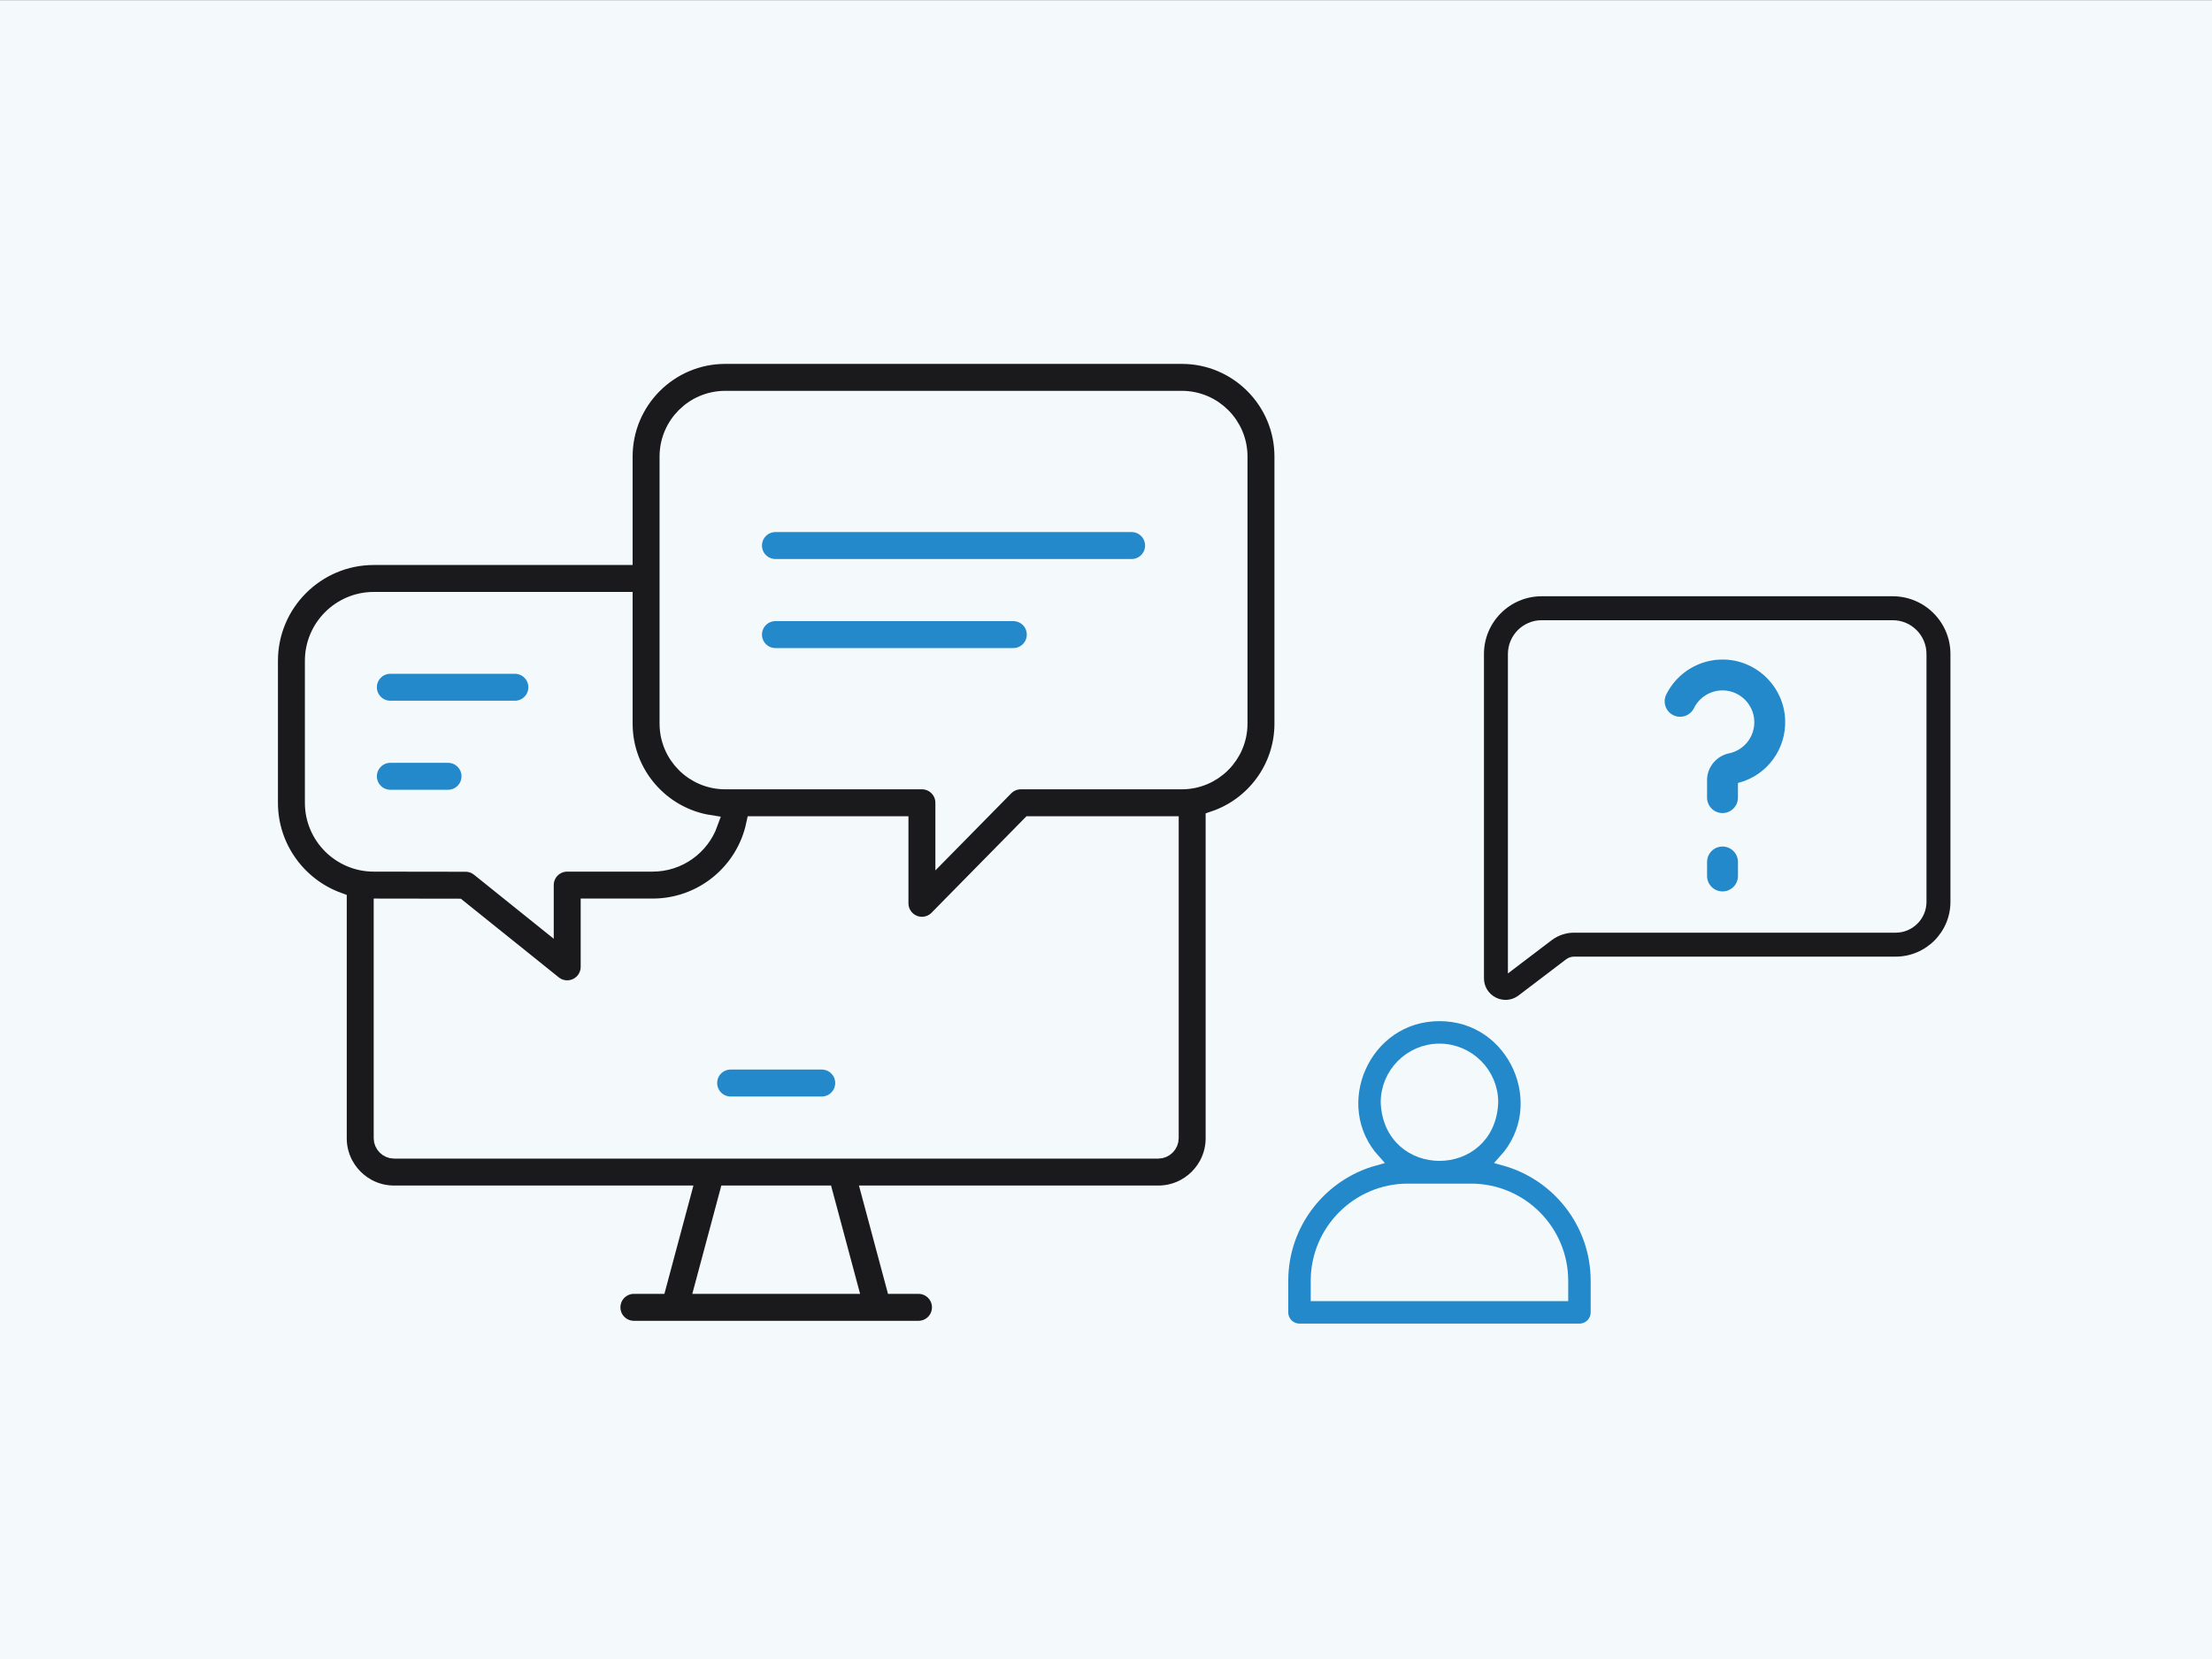 <svg width="200" height="150" viewBox="0 0 200 150" fill="none" xmlns="http://www.w3.org/2000/svg">
<rect x="0" y="0" width="200" height="150" fill="#333333" stroke="none"/>
<rect y="0.013" width="200" height="150" fill="#F4F9FC"/>
<path d="M106.856 32.152H65.573C60.542 32.152 56.449 36.245 56.449 41.276V50.335H33.792C28.603 50.336 24.381 54.557 24.381 59.746V72.584C24.381 76.654 26.979 80.129 30.602 81.439V102.915C30.602 105.687 32.857 107.941 35.628 107.941H61.72L59.497 116.236H57.315C56.228 116.236 55.347 117.118 55.347 118.204C55.347 119.291 56.228 120.172 57.315 120.172H83.046C84.133 120.172 85.014 119.291 85.014 118.204C85.014 117.118 84.133 116.236 83.046 116.236H80.864L78.641 107.941H104.733C107.505 107.941 109.759 105.686 109.759 102.915V74.079C113.371 72.863 115.98 69.444 115.98 65.428V41.276C115.98 36.245 111.887 32.152 106.856 32.152ZM28.317 72.584V59.746C28.317 56.727 30.773 54.271 33.792 54.271H56.449V65.428C56.449 69.978 59.797 73.761 64.158 74.442C63.391 76.57 61.357 78.058 59.008 78.058H51.285C50.199 78.058 49.317 78.94 49.317 80.026V83.315L43.328 78.504C42.979 78.224 42.545 78.072 42.098 78.071L33.792 78.059C30.773 78.059 28.317 75.603 28.317 72.584ZM76.789 116.236H63.572L65.795 107.941H74.566L76.789 116.236ZM104.733 104.005H35.628C35.037 104.005 34.538 103.506 34.538 102.915V81.996L41.402 82.006L50.053 88.954C50.41 89.24 50.846 89.387 51.286 89.387C51.575 89.387 51.866 89.324 52.136 89.194C52.819 88.867 53.253 88.177 53.253 87.419V81.994H59.008C63.483 81.994 67.295 78.851 68.211 74.552H81.388V81.674C81.388 82.472 81.87 83.192 82.61 83.495C82.851 83.594 83.104 83.642 83.355 83.642C83.873 83.642 84.381 83.438 84.758 83.054L93.125 74.552H105.823V102.915C105.823 103.506 105.324 104.005 104.733 104.005ZM112.044 65.428C112.044 68.288 109.717 70.616 106.856 70.616H92.3C91.773 70.616 91.268 70.828 90.898 71.204L85.323 76.868V72.584C85.323 71.497 84.442 70.616 83.355 70.616H65.573C62.712 70.616 60.385 68.289 60.385 65.428V41.276C60.385 38.415 62.712 36.088 65.573 36.088H106.856C109.717 36.088 112.044 38.415 112.044 41.276V65.428Z" fill="#1A1A1C" stroke="#F4F9FC" stroke-width="1.5"/>
<path d="M74.299 95.955H66.062C64.975 95.955 64.094 96.836 64.094 97.922C64.094 99.009 64.975 99.891 66.062 99.891H74.299C75.386 99.891 76.267 99.009 76.267 97.922C76.267 96.836 75.386 95.955 74.299 95.955Z" fill="#2389CA" stroke="#F4F9FC" stroke-width="1.5"/>
<path d="M40.509 68.222H35.294C34.208 68.222 33.326 69.103 33.326 70.19C33.326 71.277 34.208 72.158 35.294 72.158H40.509C41.596 72.158 42.477 71.277 42.477 70.19C42.477 69.103 41.596 68.222 40.509 68.222Z" fill="#2389CA" stroke="#F4F9FC" stroke-width="1.5"/>
<path d="M46.553 60.171H35.294C34.208 60.171 33.326 61.052 33.326 62.139C33.326 63.226 34.208 64.107 35.294 64.107H46.553C47.64 64.107 48.521 63.226 48.521 62.139C48.521 61.052 47.64 60.171 46.553 60.171Z" fill="#2389CA" stroke="#F4F9FC" stroke-width="1.5"/>
<path d="M91.62 55.41H70.113C69.026 55.41 68.145 56.291 68.145 57.378C68.145 58.464 69.026 59.346 70.113 59.346H91.62C92.707 59.346 93.588 58.464 93.588 57.378C93.588 56.291 92.707 55.41 91.62 55.41Z" fill="#2389CA" stroke="#F4F9FC" stroke-width="1.5"/>
<path d="M102.316 47.358H70.113C69.026 47.358 68.145 48.239 68.145 49.326C68.145 50.413 69.026 51.294 70.113 51.294H102.316C103.403 51.294 104.284 50.413 104.284 49.326C104.284 48.239 103.403 47.358 102.316 47.358Z" fill="#2389CA" stroke="#F4F9FC" stroke-width="1.5"/>
<path d="M136.125 90.654C135.792 90.654 135.458 90.578 135.145 90.423C134.392 90.049 133.924 89.294 133.924 88.453V59.132C133.924 56.116 136.375 53.662 139.387 53.662H171.138C174.151 53.662 176.601 56.116 176.601 59.132V81.541C176.601 84.411 174.267 86.745 171.397 86.745H142.319C142.116 86.745 141.916 86.813 141.755 86.935L137.453 90.204C137.061 90.502 136.595 90.654 136.125 90.654ZM139.387 56.328C137.845 56.328 136.59 57.586 136.59 59.132V87.511L140.142 84.812C140.765 84.34 141.538 84.079 142.319 84.079H171.397C172.797 84.079 173.935 82.94 173.935 81.541V59.132C173.935 57.586 172.681 56.328 171.138 56.328H139.387V56.328Z" fill="#1A1A1C" stroke="#F4F9FC" stroke-width="0.5"/>
<path d="M155.742 73.763C154.833 73.763 154.096 73.026 154.096 72.117V70.536C154.096 69.255 155.015 68.134 156.281 67.87C157.538 67.608 158.415 66.484 158.366 65.195C158.314 63.831 157.204 62.724 155.84 62.675C154.802 62.636 153.842 63.213 153.385 64.14C152.982 64.955 151.995 65.29 151.18 64.887C150.365 64.485 150.03 63.498 150.432 62.683C151.463 60.596 153.632 59.304 155.958 59.385C159.036 59.495 161.539 61.993 161.656 65.07C161.76 67.819 159.988 70.238 157.388 70.985V72.117C157.388 73.026 156.651 73.763 155.742 73.763Z" fill="#2389CA" stroke="#F4F9FC" stroke-width="0.5"/>
<path d="M155.743 80.848C154.834 80.848 154.097 80.111 154.097 79.202V77.937C154.097 77.028 154.834 76.29 155.743 76.29C156.652 76.29 157.39 77.028 157.39 77.937V79.202C157.39 80.111 156.652 80.848 155.743 80.848Z" fill="#2389CA" stroke="#F4F9FC" stroke-width="0.5"/>
<path d="M136 104.892C140.487 99.943 136.897 91.806 130.151 91.831C123.404 91.806 119.815 99.944 124.302 104.892C119.511 106.209 115.979 110.601 115.979 115.805V118.658C115.979 119.495 116.658 120.173 117.495 120.173H142.807C143.643 120.173 144.322 119.495 144.322 118.658V115.805C144.322 110.601 140.791 106.209 136 104.892ZM130.151 94.861C132.804 94.861 134.963 97.02 134.963 99.674C134.699 106.059 125.601 106.057 125.338 99.674C125.338 97.02 127.497 94.861 130.151 94.861ZM141.291 117.143H119.01V115.805C119.01 111.235 122.728 107.517 127.297 107.517H133.004C137.574 107.517 141.292 111.235 141.292 115.805V117.143H141.291Z" fill="#2389CA" stroke="#F4F9FC"/>
</svg>
